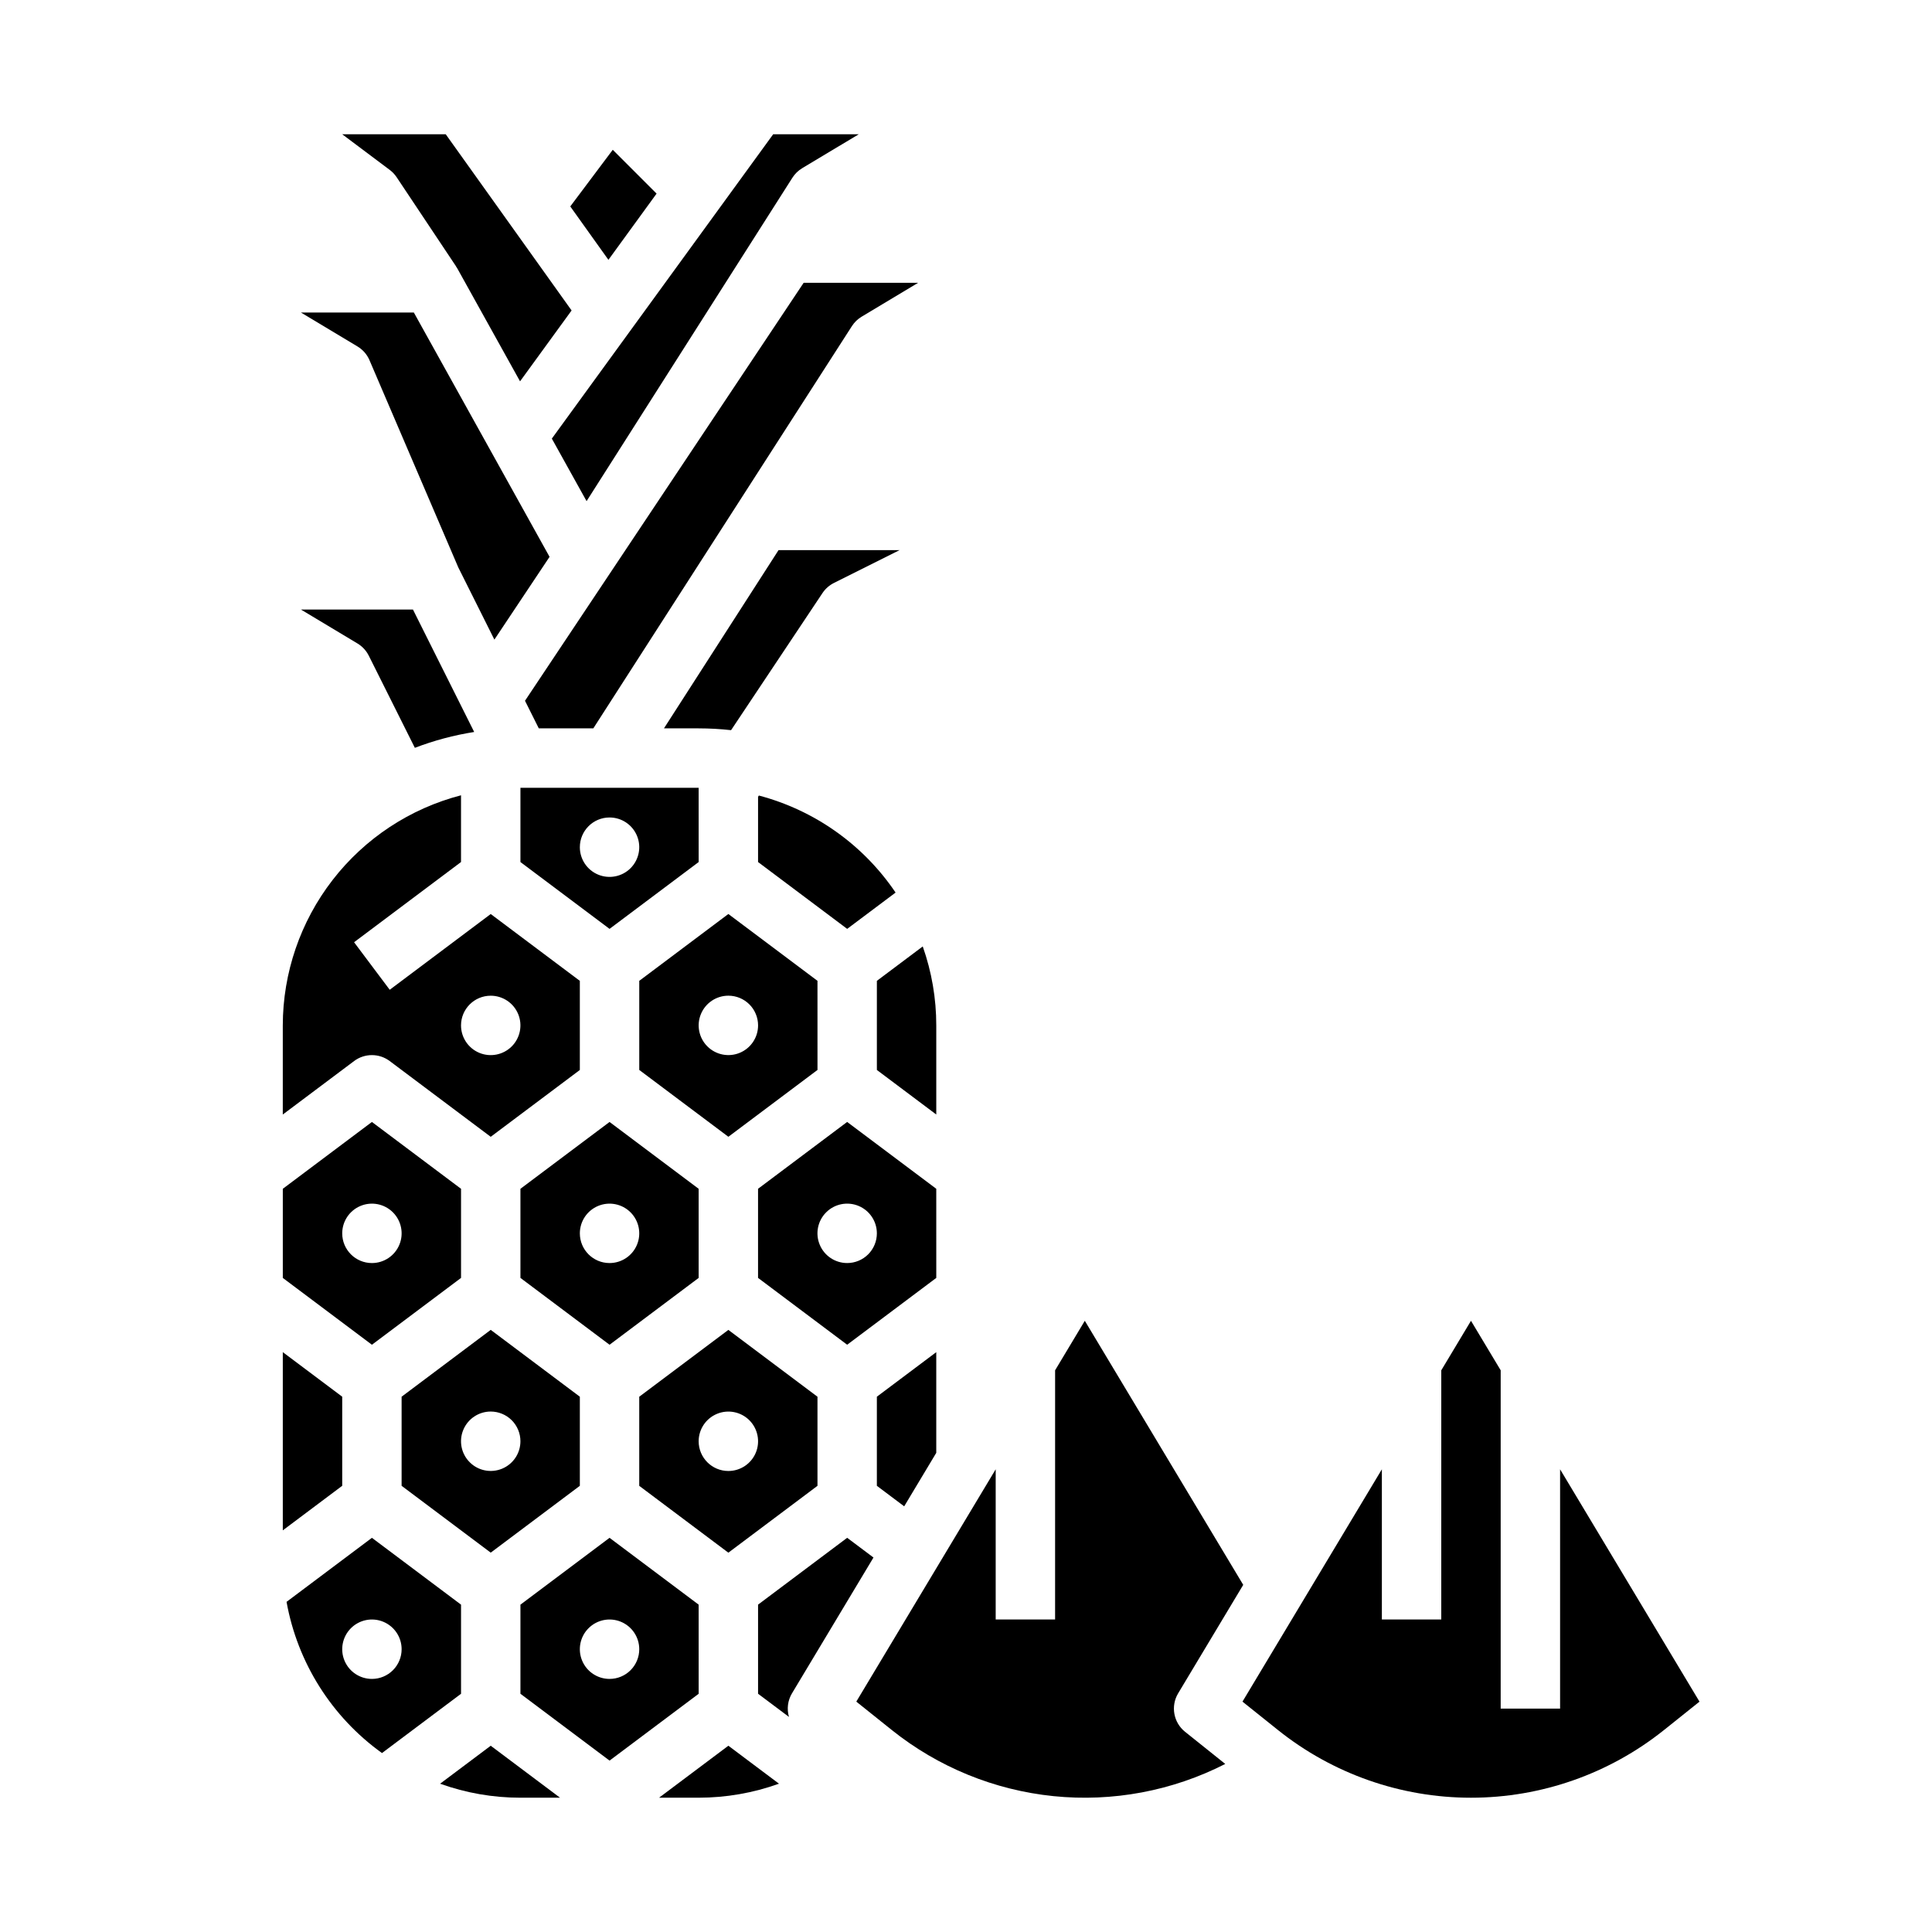 <?xml version="1.0" encoding="UTF-8"?>
<!-- Uploaded to: SVG Find, www.svgrepo.com, Generator: SVG Find Mixer Tools -->
<svg fill="#000000" width="800px" height="800px" version="1.1" viewBox="144 144 512 512" xmlns="http://www.w3.org/2000/svg">
 <g>
  <path d="m318 195.31-11.613-11.613-11.258 15.008 10.109 14.152z"/>
  <path d="m249.11 190.96 15.742 23.617-0.016 0.008c0.117 0.176 0.242 0.348 0.348 0.535l16.633 29.938 13.66-18.781-33.355-46.695h-27.434l12.594 9.445c0.715 0.535 1.332 1.188 1.828 1.934z"/>
  <path d="m299.45 276.81 54.543-85.707c0.656-1.031 1.543-1.898 2.594-2.527l14.988-8.992h-22.676l-58.656 80.652z"/>
  <path d="m241.92 239.46 23.523 54.891 9.574 19.152 14.621-21.934-35.969-64.754h-29.926l14.988 8.992v0.004c1.422 0.852 2.535 2.129 3.188 3.648z"/>
  <path d="m283.13 329.71 3.656 7.309h14.453l68.523-106.59c0.652-1.02 1.535-1.871 2.57-2.496l14.992-8.992h-30.344z"/>
  <path d="m241.73 317.76 12.211 24.422c5.082-1.945 10.352-3.352 15.723-4.199l-16.223-32.445h-29.691l14.988 8.992h0.004c1.281 0.77 2.32 1.891 2.988 3.231z"/>
  <path d="m250.43 514.14v23.617l23.617 17.711 23.617-17.711v-23.617l-23.617-17.711zm31.488 11.805c0 3.188-1.918 6.055-4.859 7.273s-6.328 0.547-8.578-1.707c-2.254-2.25-2.926-5.637-1.707-8.578s4.09-4.859 7.273-4.859c2.086 0 4.09 0.832 5.566 2.305 1.477 1.477 2.305 3.481 2.305 5.566z"/>
  <path d="m313.41 403.93v23.617l23.617 17.711 23.617-17.711-0.004-23.617-23.617-17.711zm31.488 11.809c0 3.184-1.918 6.055-4.859 7.273s-6.328 0.543-8.578-1.707c-2.254-2.25-2.926-5.637-1.707-8.578 1.219-2.941 4.09-4.859 7.273-4.859 2.086 0 4.09 0.828 5.566 2.305 1.477 1.477 2.305 3.481 2.305 5.566z"/>
  <path d="m350.32 289.79-30.363 47.23 9.195 0.004c2.871 0.004 5.738 0.16 8.59 0.477l24.223-36.332c0.758-1.141 1.805-2.062 3.027-2.676l17.406-8.703z"/>
  <path d="m381.34 380.54c-8.562-12.672-21.438-21.809-36.227-25.715l-0.219 0.328v17.297l23.617 17.711z"/>
  <path d="m383.62 543.19 8.5-14.172v-26.684l-15.742 11.809v23.613z"/>
  <path d="m281.92 372.45 23.617 17.711 23.617-17.711-0.004-19.68h-47.23zm23.617-11.809c3.184 0 6.055 1.918 7.273 4.859 1.219 2.945 0.543 6.328-1.707 8.582-2.254 2.25-5.637 2.922-8.578 1.707-2.941-1.219-4.859-4.09-4.859-7.273 0-4.348 3.523-7.875 7.871-7.875z"/>
  <path d="m360.64 537.76v-23.613l-23.617-17.711-23.617 17.711v23.617l23.617 17.711zm-31.488-11.809c0-3.184 1.918-6.051 4.863-7.269 2.941-1.219 6.324-0.547 8.578 1.703 2.25 2.254 2.922 5.641 1.707 8.582-1.219 2.941-4.09 4.859-7.273 4.859-4.348 0-7.875-3.527-7.875-7.875z"/>
  <path d="m260.63 616.7c6.828 2.461 14.031 3.715 21.289 3.711h10.496l-18.367-13.773z"/>
  <path d="m329.15 569.25-23.617-17.711-23.613 17.711v23.617l23.617 17.711 23.617-17.711zm-23.617 19.68h0.004c-3.184 0-6.055-1.918-7.273-4.859s-0.547-6.328 1.707-8.578c2.25-2.25 5.637-2.926 8.578-1.707s4.859 4.09 4.859 7.273c0 2.09-0.828 4.09-2.305 5.566-1.477 1.477-3.481 2.305-5.566 2.305z"/>
  <path d="m318.66 620.41h10.492c7.258 0 14.461-1.258 21.289-3.711l-13.414-10.062z"/>
  <path d="m376.38 427.55 15.742 11.809v-23.617c0.004-7.129-1.211-14.203-3.586-20.926l-12.156 9.117z"/>
  <path d="m329.15 482.66v-23.617l-23.613-17.711-23.617 17.711v23.617l23.617 17.711zm-31.488-11.809h0.004c0-3.184 1.918-6.055 4.859-7.273 2.941-1.219 6.324-0.547 8.578 1.707 2.25 2.25 2.926 5.637 1.707 8.578s-4.09 4.859-7.273 4.859c-4.348 0-7.871-3.523-7.871-7.871z"/>
  <path d="m375.48 556.76-6.969-5.227-23.617 17.711v23.617l8.195 6.144h-0.004c-0.617-2.106-0.328-4.375 0.801-6.258z"/>
  <path d="m456.22 592.75 17.25-28.75-41.984-69.98-7.871 13.121-0.004 66.043h-15.742v-39.805l-36.941 61.57 9.398 7.519c12.305 9.844 27.188 15.93 42.863 17.527 15.676 1.594 31.48-1.367 45.516-8.531l-10.648-8.52c-3.078-2.461-3.859-6.816-1.836-10.195z"/>
  <path d="m557.44 533.38v63.422h-15.742v-89.66l-7.871-13.121-7.871 13.121-0.004 66.043h-15.742v-39.805l-36.941 61.57 9.398 7.519c14.52 11.617 32.562 17.945 51.16 17.945 18.594 0 36.637-6.328 51.156-17.945l9.398-7.519z"/>
  <path d="m234.69 514.14-15.746-11.809v47.23l15.746-11.809z"/>
  <path d="m266.18 569.25-23.617-17.711-22.625 16.969c2.902 16.137 11.973 30.508 25.293 40.07l20.949-15.711zm-23.617 19.68c-3.184 0-6.055-1.918-7.273-4.859s-0.543-6.328 1.707-8.578 5.637-2.926 8.578-1.707c2.941 1.219 4.859 4.09 4.859 7.273 0 2.09-0.828 4.09-2.305 5.566-1.477 1.477-3.481 2.305-5.566 2.305z"/>
  <path d="m247.28 425.19 26.766 20.074 23.617-17.711v-23.617l-23.617-17.711-26.766 20.074-9.445-12.598 28.34-21.254v-17.688c-13.512 3.508-25.477 11.398-34.023 22.434s-13.191 24.594-13.211 38.551v23.617l18.895-14.168v-0.004c2.797-2.098 6.644-2.098 9.445 0zm26.766-17.316c3.184 0 6.055 1.918 7.273 4.859 1.219 2.941 0.543 6.328-1.707 8.578-2.254 2.25-5.637 2.926-8.578 1.707s-4.859-4.09-4.859-7.273c0-4.348 3.523-7.871 7.871-7.871z"/>
  <path d="m266.18 482.66v-23.617l-23.617-17.711-23.617 17.711v23.617l23.617 17.711zm-31.488-11.809c0-3.184 1.918-6.055 4.859-7.273s6.324-0.547 8.578 1.707c2.25 2.25 2.926 5.637 1.707 8.578s-4.09 4.859-7.273 4.859c-4.348 0-7.871-3.523-7.871-7.871z"/>
  <path d="m392.12 459.04-23.617-17.711-23.613 17.711v23.617l23.617 17.711 23.617-17.711zm-23.617 19.68h0.004c-3.184 0-6.055-1.918-7.273-4.859s-0.547-6.328 1.707-8.578c2.25-2.254 5.637-2.926 8.578-1.707 2.941 1.219 4.859 4.09 4.859 7.273 0 2.086-0.828 4.09-2.305 5.566-1.477 1.477-3.481 2.305-5.566 2.305z"/>
 </g>
</svg>